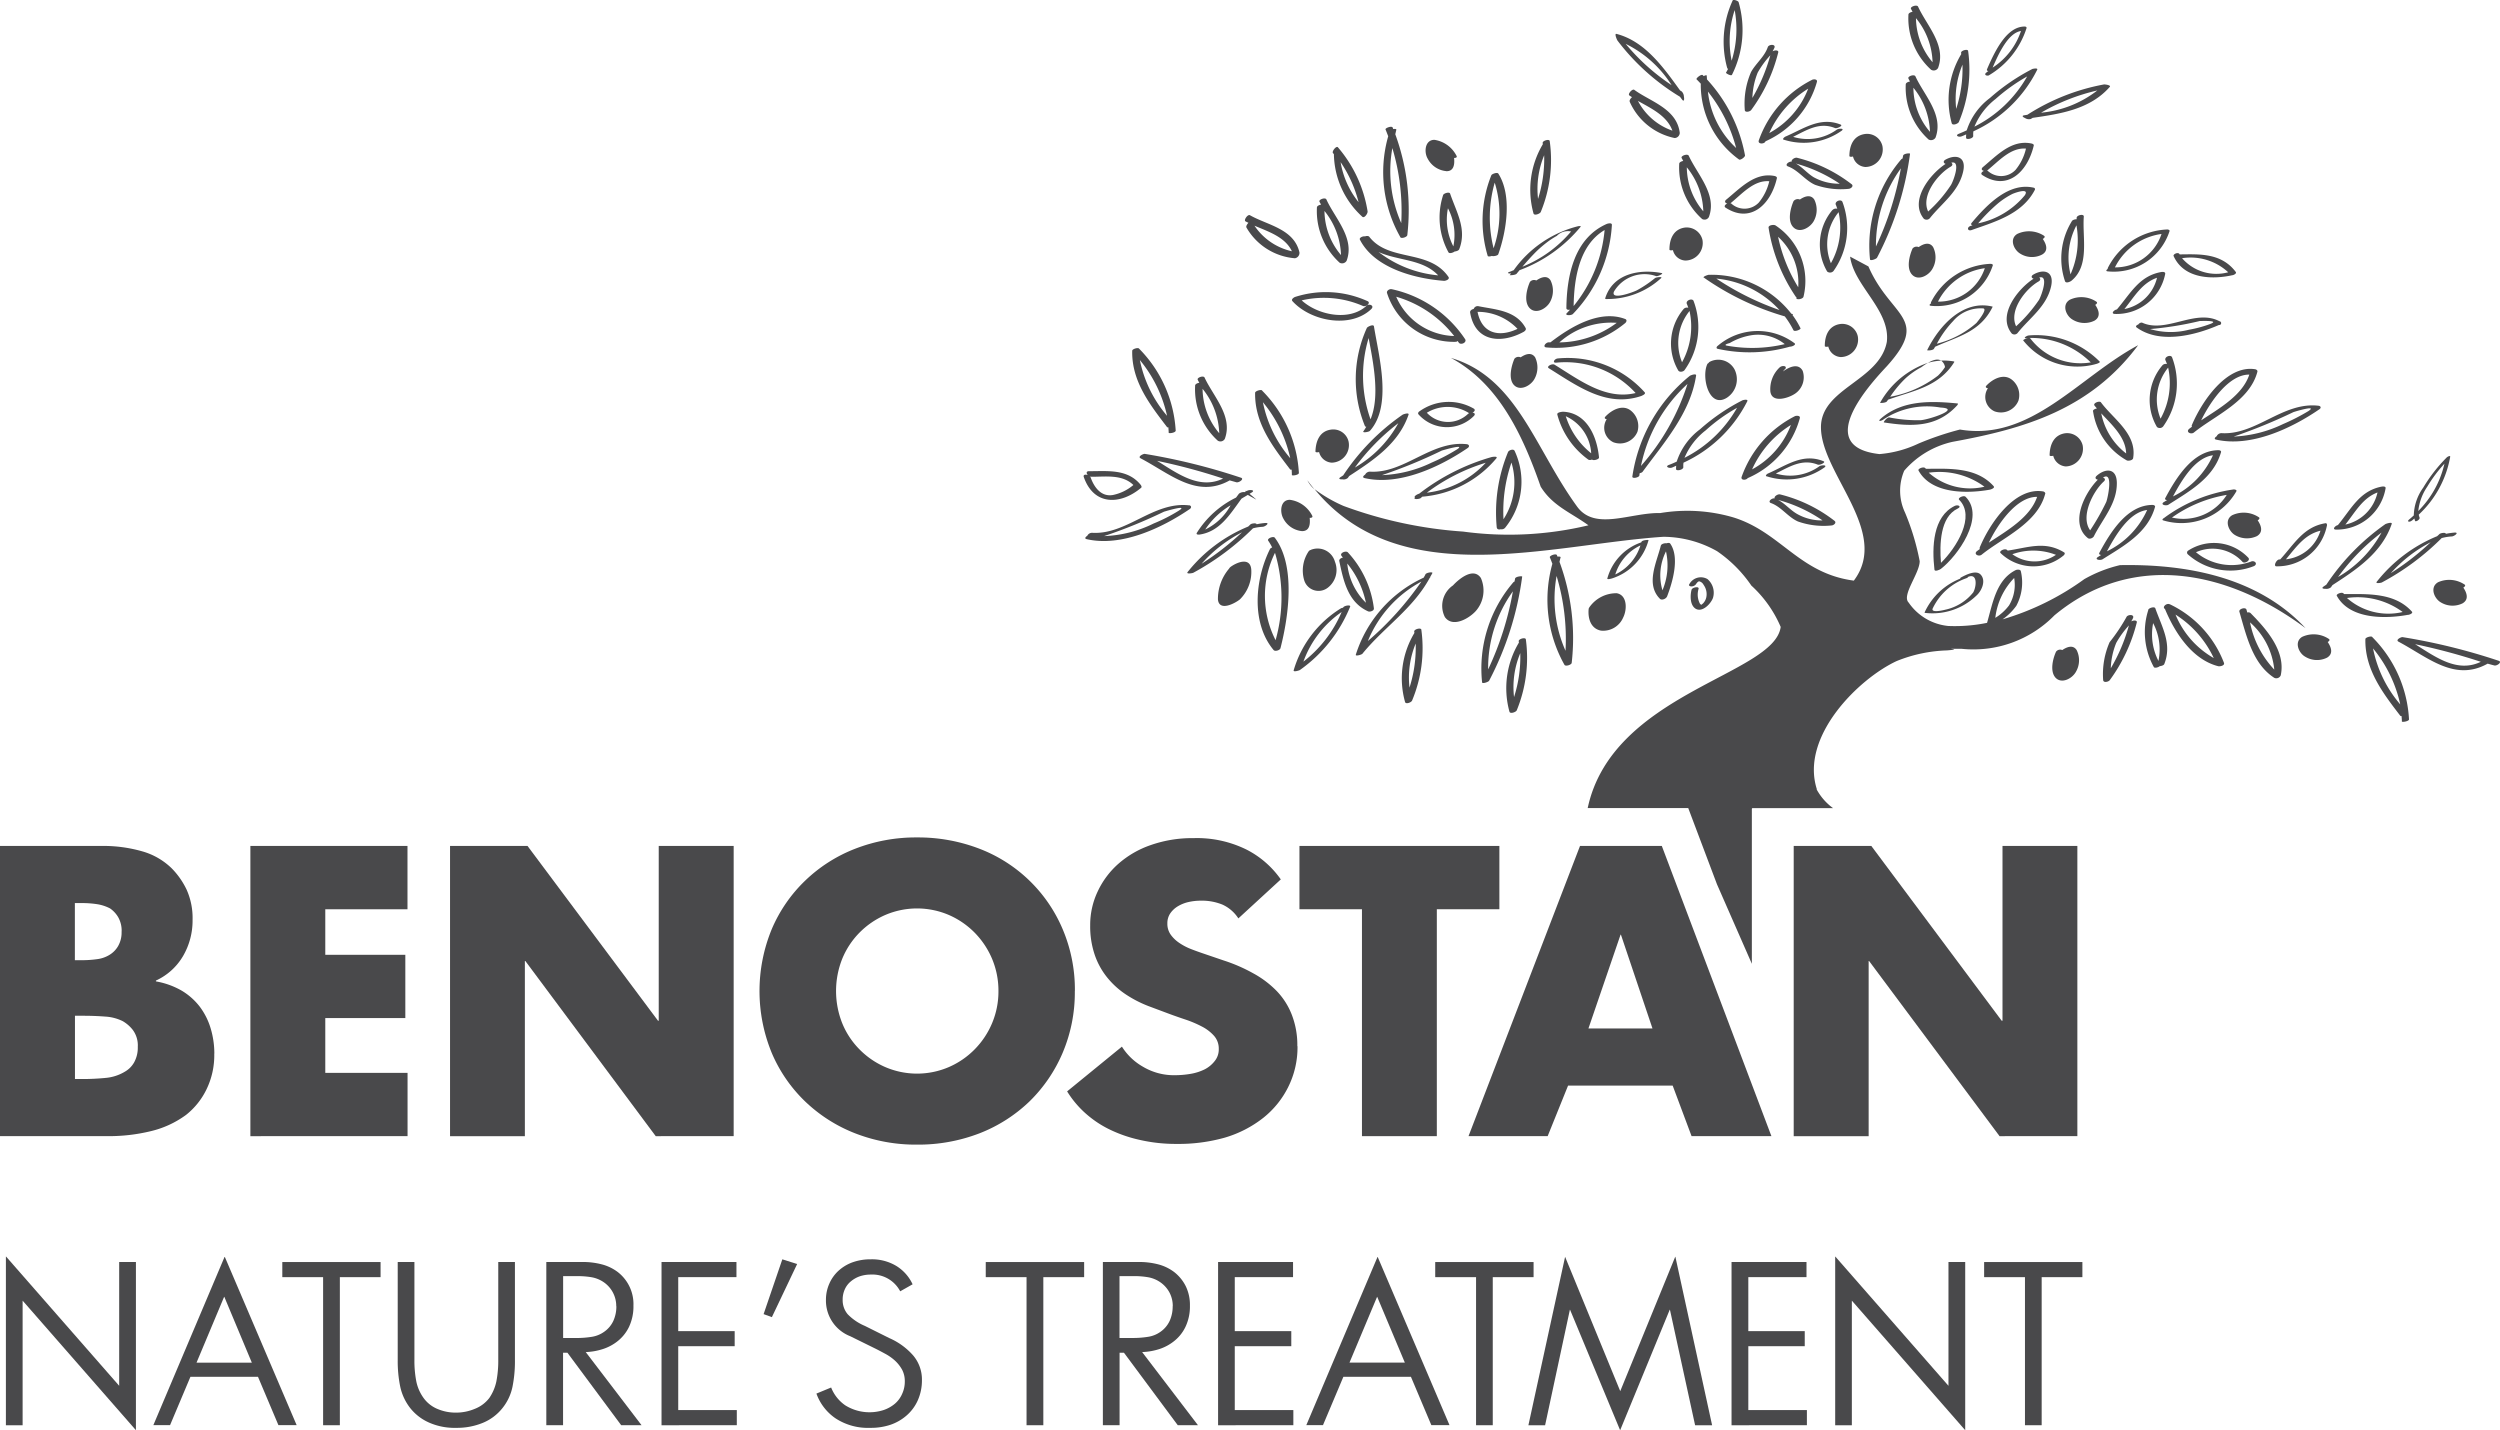 <?xml version="1.0"?>
<svg xmlns="http://www.w3.org/2000/svg" width="132.3" height="75.685" viewBox="0 0 132.3 75.685">
  <g id="Group_60156" data-name="Group 60156" transform="translate(-726 -430)">
    <path id="Path_33781" data-name="Path 33781" d="M245.207,90.415c-.127-.154-.251-.311-.371-.477a1.492,1.492,0,0,0,.371.477" transform="translate(550.349 365.476)" fill="#49494b"/>
    <path id="Path_33782" data-name="Path 33782" d="M290.519,103.989c.014-.046-.071-.056-.163-.044-.009-.023-.02-.053-.031-.08-.044-.105-.4.027-.376.116.053.111.09.227.136.34a7.042,7.042,0,0,0,.639,5.349c.06.1.366,0,.383-.1a11.666,11.666,0,0,0-.645-5.349c.018-.076.033-.154.056-.23m.262,4.935a6.778,6.778,0,0,1-.472-3.958,11.566,11.566,0,0,1,.472,3.958" transform="translate(518.067 355.513)" fill="#49494b"/>
    <path id="Path_33783" data-name="Path 33783" d="M319.957,18.5c.076.058.34-.135.32-.223a8.11,8.11,0,0,0-2.013-4.015c0-.061-.009-.131-.011-.192,0-.045-.078-.026-.16.019-.016-.016-.033-.034-.053-.052-.075-.07-.378.176-.325.223.076.073.147.153.222.229a4.882,4.882,0,0,0,2.021,4.01m-.149-.606a4.753,4.753,0,0,1-1.494-2.985,8.1,8.1,0,0,1,1.494,2.985" transform="translate(498.068 419.939)" fill="#49494b"/>
    <path id="Path_33784" data-name="Path 33784" d="M259.966,29.6c.047.094.356,0,.371-.109a11.7,11.7,0,0,0-.637-5.338c.021-.078.034-.157.056-.233.01-.047-.073-.058-.165-.042-.011-.027-.018-.053-.029-.079-.046-.107-.407.027-.378.1.049.118.095.24.142.361a6.96,6.96,0,0,0,.641,5.336m.049-.741a6.812,6.812,0,0,1-.47-3.969,11.608,11.608,0,0,1,.47,3.969" transform="translate(540.138 412.951)" fill="#49494b"/>
    <path id="Path_33785" data-name="Path 33785" d="M279.122,108.055c-.007.051-.022.1-.029.153a.155.155,0,0,0-.062.038,7,7,0,0,0-1.654,5.3c.018.089.345-.029.372-.091a16.539,16.539,0,0,0,1.749-5.507c.006-.045-.359-.009-.376.105m-.116.674a16.267,16.267,0,0,1-1.309,4.13,6.922,6.922,0,0,1,1.309-4.13" transform="translate(527.056 352.568)" fill="#49494b"/>
    <path id="Path_33786" data-name="Path 33786" d="M350.021,34.331c.02.1.342-.027.372-.089a16.442,16.442,0,0,0,1.747-5.5c.007-.047-.356-.014-.367.105-.007.049-.022.094-.027.145a.182.182,0,0,0-.072.044,7.037,7.037,0,0,0-1.652,5.3m.314-.688a6.958,6.958,0,0,1,1.32-4.136,16.546,16.546,0,0,1-1.32,4.136" transform="translate(474.939 409.396)" fill="#49494b"/>
    <path id="Path_33787" data-name="Path 33787" d="M235.424,73.092l0,0a.058.058,0,0,1-.012-.018c-.06-.062-.361.031-.367.122-.031,1.619.948,2.868,1.85,4.054.014.018.049.02.085.018,0,.094.013.187.009.279,0,.06.37.007.372-.105a6.706,6.706,0,0,0-1.934-4.346Zm1.48,3.569a6.491,6.491,0,0,1-1.447-2.963,7,7,0,0,1,1.447,2.963" transform="translate(557.376 377.587)" fill="#49494b"/>
    <path id="Path_33788" data-name="Path 33788" d="M443.342,119.238h0a.018.018,0,0,1-.007-.007c-.056-.065-.363.023-.363.113-.035,1.615.937,2.869,1.846,4.056a.1.1,0,0,0,.069.018c.006.1.018.189.015.283,0,.054.367,0,.379-.107a6.665,6.665,0,0,0-1.938-4.35Zm1.475,3.562a6.491,6.491,0,0,1-1.44-2.963,6.993,6.993,0,0,1,1.44,2.963" transform="translate(408.204 344.477)" fill="#49494b"/>
    <path id="Path_33789" data-name="Path 33789" d="M323.08,3.652c-.035.062-.066.127-.107.192-.02.036.271.194.316.116a5.308,5.308,0,0,0,.352-3.844c-.013-.067-.265-.158-.311-.1a5.218,5.218,0,0,0-.294,3.581c0,.016.023.033.044.051m.352-3.114a5.592,5.592,0,0,1-.16,2.678,5.205,5.205,0,0,1,.16-2.678" transform="translate(494.367 430)" fill="#49494b"/>
    <path id="Path_33790" data-name="Path 33790" d="M213.953,69.387c0,.091.015.185.013.28,0,.057.367.007.372-.109a6.721,6.721,0,0,0-1.945-4.346c-.054-.062-.356.025-.356.12-.036,1.612.94,2.854,1.843,4.038.009.014.038.018.073.018m-1.512-3.566a7.012,7.012,0,0,1,1.44,2.952,6.52,6.52,0,0,1-1.44-2.952" transform="translate(573.88 383.231)" fill="#49494b"/>
    <path id="Path_33791" data-name="Path 33791" d="M246.545,81.628a.736.736,0,0,0,.67.559.93.93,0,0,0,.892-1.111.83.83,0,0,0-.944-.636c-.572.084-.793.581-.81,1.158,0,.047.1.051.193.029" transform="translate(549.261 372.297)" fill="#49494b"/>
    <path id="Path_33792" data-name="Path 33792" d="M385.6,81.767a.845.845,0,0,0-.94-.641c-.572.093-.8.577-.81,1.162,0,.047.094.051.192.027a.74.74,0,0,0,.663.565.94.94,0,0,0,.895-1.113" transform="translate(450.615 371.804)" fill="#49494b"/>
    <path id="Path_33793" data-name="Path 33793" d="M346.545,26.268a.717.717,0,0,0,.657.556.928.928,0,0,0,.9-1.107.831.831,0,0,0-.941-.636c-.577.091-.8.574-.808,1.158,0,.049.1.057.189.029" transform="translate(477.516 412.013)" fill="#49494b"/>
    <path id="Path_33794" data-name="Path 33794" d="M341.913,61.857a.72.72,0,0,0,.658.556.927.927,0,0,0,.9-1.111.841.841,0,0,0-.944-.636c-.575.094-.8.579-.8,1.161,0,.045.093.052.191.03" transform="translate(480.841 386.483)" fill="#49494b"/>
    <path id="Path_33795" data-name="Path 33795" d="M312.818,43.791a.71.71,0,0,0,.657.554.926.926,0,0,0,.906-1.093.855.855,0,0,0-.947-.65c-.573.09-.8.584-.8,1.162,0,.044.093.051.189.028" transform="translate(501.713 399.443)" fill="#49494b"/>
    <path id="Path_33796" data-name="Path 33796" d="M251,80.921a.34.34,0,0,0,.289-.078,1.092,1.092,0,0,1,.071-.1c1.256-.821,2.607-1.7,3.135-3.237.058-.144-.3-.027-.328.005a11.852,11.852,0,0,0-3.128,3.2l-.133.087c-.156.1-.029.134.095.12m2.956-2.97a6.108,6.108,0,0,1-2.3,2.349,11.591,11.591,0,0,1,2.3-2.349" transform="translate(546.043 374.446)" fill="#49494b"/>
    <path id="Path_33797" data-name="Path 33797" d="M435.143,101.188c-.044.031-.089.06-.131.089-.151.1-.031.132.087.127a.375.375,0,0,0,.3-.087c.02-.04.047-.069.073-.109,1.253-.813,2.6-1.69,3.132-3.228.056-.14-.3-.019-.332,0a12.094,12.094,0,0,0-3.126,3.208m.622-.408a11.292,11.292,0,0,1,2.3-2.351,6.135,6.135,0,0,1-2.3,2.351" transform="translate(413.963 359.755)" fill="#49494b"/>
    <path id="Path_33798" data-name="Path 33798" d="M305.962,9.669c.033.046.066.091.1.135.116.16.134,0,.107-.133a.418.418,0,0,0-.113-.281c-.029-.018-.06-.04-.091-.058-.9-1.249-1.868-2.6-3.359-2.99-.136-.044.017.312.049.354a11.84,11.84,0,0,0,3.308,2.974m-.448-.619a11.193,11.193,0,0,1-2.429-2.184,6.017,6.017,0,0,1,2.429,2.184" transform="translate(508.944 425.453)" fill="#49494b"/>
    <path id="Path_33799" data-name="Path 33799" d="M378.893,17.444c-.17.024-.083.1.029.147a.367.367,0,0,0,.309.049c.033-.022.066-.036.094-.058,1.456-.211,3.029-.443,4.078-1.634.1-.1-.265-.14-.3-.135a11.3,11.3,0,0,0-4.056,1.605c-.051.011-.1.018-.153.025m3.855-1.311a5.709,5.709,0,0,1-2.979,1.177,10.663,10.663,0,0,1,2.979-1.177" transform="translate(454.242 418.655)" fill="#49494b"/>
    <path id="Path_33800" data-name="Path 33800" d="M254.655,66.511c1.193-1.338.467-3.945.211-5.529-.024-.129-.336.016-.374.084a6.558,6.558,0,0,0-.1,5.2.074.074,0,0,0,.07.029,2.653,2.653,0,0,1-.149.236c-.091.1.272.053.343-.02m-.071-4.908c.249,1.318.608,3.083.1,4.3a6.882,6.882,0,0,1-.1-4.3" transform="translate(543.843 386.287)" fill="#49494b"/>
    <path id="Path_33801" data-name="Path 33801" d="M255.369,84.94c1.814.418,3.956-.57,5.459-1.594.113-.083.069-.181-.047-.2-1.9-.209-3.308,1.565-5.131,1.452a.287.287,0,0,0-.254.16c-.1.061-.16.151-.027.181m4.869-1.505a10.332,10.332,0,0,1-1.325.688,6.614,6.614,0,0,1-2.624.661,26.634,26.634,0,0,0,3.167-1.3c.1-.029,1.326-.392.783-.049" transform="translate(542.846 370.361)" fill="#49494b"/>
    <path id="Path_33802" data-name="Path 33802" d="M415.126,77.387a.282.282,0,0,0-.249.165c-.094.062-.156.149-.025.178,1.82.414,3.956-.574,5.459-1.605.113-.076.077-.176-.051-.189-1.887-.214-3.3,1.567-5.134,1.451m4.6-1.164a10.766,10.766,0,0,1-1.335.683,6.653,6.653,0,0,1-2.612.662,28.459,28.459,0,0,0,3.161-1.294c.1-.036,1.32-.4.786-.051" transform="translate(428.429 375.535)" fill="#49494b"/>
    <path id="Path_33803" data-name="Path 33803" d="M404.425,59.872a.1.1,0,0,0,.02-.2c-1.276-.675-2.809.654-4.08.08-.065-.032-.178.029-.212.091-.094.033-.171.1-.084.163,1.179.853,2.983.461,4.356-.138m-1.022-.207c.082,0,1.063-.044.577.147a6.252,6.252,0,0,1-1.144.312,3.874,3.874,0,0,1-2.062-.034,17.581,17.581,0,0,0,2.629-.425" transform="translate(439.008 387.328)" fill="#49494b"/>
    <path id="Path_33804" data-name="Path 33804" d="M208.742,94.594c-1.888-.214-3.3,1.569-5.135,1.452a.281.281,0,0,0-.249.16c-.1.062-.16.151-.029.178,1.819.418,3.954-.572,5.461-1.6.1-.078.069-.182-.049-.194m-.541.285a8.6,8.6,0,0,1-1.325.677,6.426,6.426,0,0,1-2.629.67,26.718,26.718,0,0,0,3.17-1.291c.107-.033,1.331-.4.784-.056" transform="translate(580.181 362.149)" fill="#49494b"/>
    <path id="Path_33805" data-name="Path 33805" d="M254.924,44.214c-.125-.02-.316.076-.272.169.779,1.534,2.952,2.068,4.448,2.184.083.008.33-.078.24-.209-1.023-1.484-3.147-.779-4.189-2.122-.042-.054-.142-.051-.227-.022m.715.824c1.02.472,2.339.367,3.157,1.239a6.071,6.071,0,0,1-3.157-1.239" transform="translate(543.312 398.295)" fill="#49494b"/>
    <path id="Path_33806" data-name="Path 33806" d="M213.48,85.238c1.567.821,2.97,2.144,4.711,1.166.116.033.235.066.353.1.143.034.452-.191.227-.247A32.746,32.746,0,0,0,213.691,85c-.082,0-.391.149-.211.236m.868.133a31.411,31.411,0,0,1,3.494.939c-1.249.6-2.4-.261-3.494-.939" transform="translate(572.884 369.018)" fill="#49494b"/>
    <path id="Path_33807" data-name="Path 33807" d="M454.341,120.564a32.213,32.213,0,0,0-5.087-1.251c-.076,0-.382.145-.205.243,1.564.832,2.974,2.139,4.717,1.162.116.033.232.066.35.095.147.04.445-.192.225-.248m-4.416-.877a32.664,32.664,0,0,1,3.48.933c-1.249.6-2.391-.251-3.48-.933" transform="translate(403.881 344.402)" fill="#49494b"/>
    <path id="Path_33808" data-name="Path 33808" d="M226.34,91.968c-.053.064-.1.136-.158.209a5.078,5.078,0,0,0-2.072,1.863c-.058.1.08.1.138.094,1.071-.156,1.612-1.066,2.223-1.9.11-.069.223-.131.334-.2.156.086.312.173.452.253-.1-.1-.234-.205-.36-.311.04-.021.075-.047.116-.069.22-.138-.125-.16-.236-.093-.013.007-.022.016-.035.024a.442.442,0,0,0-.036-.029l-.036.073a.022.022,0,0,1-.011.005.448.448,0,0,0-.32.08m-1.787,1.9a4.17,4.17,0,0,1,1.344-1.283,3.009,3.009,0,0,1-1.344,1.283" transform="translate(565.228 364.156)" fill="#49494b"/>
    <path id="Path_33809" data-name="Path 33809" d="M226.337,98.133c.122,0,.4-.211.149-.2a3.274,3.274,0,0,0-.476.069c0-.08-.265-.051-.327.009-.038.038-.078.074-.116.111a7.941,7.941,0,0,0-3.2,2.4c-.114.135.254.066.289.049a13.738,13.738,0,0,0,3.163-2.355,2.427,2.427,0,0,1,.523-.08m-3.241,1.954a7.332,7.332,0,0,1,2.137-1.663,14.245,14.245,0,0,1-2.137,1.663" transform="translate(566.488 359.743)" fill="#49494b"/>
    <path id="Path_33810" data-name="Path 33810" d="M445.357,102.366a13.348,13.348,0,0,0,3.148-2.339,2.722,2.722,0,0,1,.541-.087c.12-.006.4-.211.151-.205a4.3,4.3,0,0,0-.474.067c.013-.083-.266-.051-.338.014a1.661,1.661,0,0,1-.123.113,7.884,7.884,0,0,0-3.185,2.4c-.118.135.247.066.28.04m2.567-2.122a13.772,13.772,0,0,1-2.11,1.636,7.391,7.391,0,0,1,2.11-1.636" transform="translate(406.708 358.448)" fill="#49494b"/>
    <path id="Path_33811" data-name="Path 33811" d="M236.084,100.772a2.779,2.779,0,0,1,.211.361.223.223,0,0,0-.112.076c-.8,1.605-1.013,3.918.189,5.353.08.091.335.011.363-.1.432-1.685.814-4.37-.3-5.844-.071-.1-.428.038-.35.156m.391,5.266a5.149,5.149,0,0,1-.031-4.624,8.311,8.311,0,0,1,.031,4.624" transform="translate(557.028 357.839)" fill="#49494b"/>
    <path id="Path_33812" data-name="Path 33812" d="M244.413,102.806a.211.211,0,0,0-.1.06,1.819,1.819,0,0,0-.247,1.536.794.794,0,0,0,1.253.4,1.181,1.181,0,0,0,.376-1.373.952.952,0,0,0-1.255-.637c-.011,0-.014.013-.025.016" transform="translate(550.95 356.298)" fill="#49494b"/>
    <path id="Path_33813" data-name="Path 33813" d="M228.733,105.474a.2.2,0,0,0-.06.073,2.473,2.473,0,0,0-.592,1.628c.058.664.906.211,1.164,0a2.042,2.042,0,0,0,.6-1.578c-.053-.693-.8-.369-1.117-.122" transform="translate(562.372 354.543)" fill="#49494b"/>
    <path id="Path_33814" data-name="Path 33814" d="M272.087,107.639c-.389-.59-1.153.038-1.478.391a1.311,1.311,0,0,0-.428,1.674c.414.584,1.289.074,1.646-.331a1.645,1.645,0,0,0,.26-1.734" transform="translate(532.282 352.951)" fill="#49494b"/>
    <path id="Path_33815" data-name="Path 33815" d="M297.541,111.807a.189.189,0,0,0-.033.062l-.006.007c-.056.525.109,1.064.65,1.169a1.151,1.151,0,0,0,1.173-.69c.216-.426.223-1.19-.34-1.289a1.736,1.736,0,0,0-1.445.741" transform="translate(512.572 350.328)" fill="#49494b"/>
    <path id="Path_33816" data-name="Path 33816" d="M282.728,119.694c0,.024.005.044.009.065a4.685,4.685,0,0,0-.5,3.664c.047.124.349.013.385-.08a7.313,7.313,0,0,0,.48-3.758c-.027-.123-.4-.018-.376.109m-.248,2.949a4.643,4.643,0,0,1,.33-2.324,6.952,6.952,0,0,1-.33,2.324" transform="translate(523.645 344.246)" fill="#49494b"/>
    <path id="Path_33817" data-name="Path 33817" d="M249.655,27.9a4.569,4.569,0,0,0,1.514,3.323c.111.077.292-.2.268-.3a6.853,6.853,0,0,0-1.573-3.388c-.087-.087-.339.232-.254.316.017.018.031.036.044.047m.356.427a6.677,6.677,0,0,1,.951,2.119,4.582,4.582,0,0,1-.951-2.119" transform="translate(546.935 410.256)" fill="#49494b"/>
    <path id="Path_33818" data-name="Path 33818" d="M365.073,13.239c.049.123.343.01.374-.087a7.179,7.179,0,0,0,.487-3.755c-.025-.12-.4-.014-.37.109a.348.348,0,0,0,.006.062,4.7,4.7,0,0,0-.5,3.672m.565-3.112a6.891,6.891,0,0,1-.332,2.339,4.735,4.735,0,0,1,.332-2.339" transform="translate(464.219 423.296)" fill="#49494b"/>
    <path id="Path_33819" data-name="Path 33819" d="M286.732,30.1c.044.123.343.011.383-.087a7.21,7.21,0,0,0,.472-3.755c-.023-.122-.392-.016-.372.109.005.018.005.042.009.062a4.7,4.7,0,0,0-.492,3.671m.563-3.087a7.056,7.056,0,0,1-.325,2.31,4.66,4.66,0,0,1,.325-2.31" transform="translate(520.423 411.203)" fill="#49494b"/>
    <path id="Path_33820" data-name="Path 33820" d="M263.157,117.886c.005.022.005.047.011.067a4.651,4.651,0,0,0-.494,3.659c.042.131.338.016.372-.084a7.178,7.178,0,0,0,.487-3.751c-.025-.12-.4-.018-.376.109m-.249,2.96a4.719,4.719,0,0,1,.327-2.332,6.989,6.989,0,0,1-.327,2.332" transform="translate(537.683 345.542)" fill="#49494b"/>
    <path id="Path_33821" data-name="Path 33821" d="M257.6,107.312c-.028.06-.06.111-.093.169a6.71,6.71,0,0,0-3.59,4.074c-.034.1.311.005.351-.051a.077.077,0,0,0,.016-.018h0l.007-.01c1.137-1.387,2.666-2.364,3.539-3.987.027-.015.033-.033.024-.044.036-.071.08-.133.114-.207s-.321-.033-.372.074m-3.041,3.522a6.243,6.243,0,0,1,2.831-3.145,16.333,16.333,0,0,1-2.831,3.145" transform="translate(543.833 353.089)" fill="#49494b"/>
    <path id="Path_33822" data-name="Path 33822" d="M252.65,106.331a5.312,5.312,0,0,0-1.373-2.972c-.1-.123-.46.027-.343.176.023.032.047.062.074.094-.107.018-.21.087-.191.185.224,1.084.474,2.189,1.529,2.661.091.036.307-.027.3-.145m-1.408-2.389a4.879,4.879,0,0,1,.988,2.077,3.351,3.351,0,0,1-.988-2.077" transform="translate(546.059 355.88)" fill="#49494b"/>
    <path id="Path_33823" data-name="Path 33823" d="M244.873,113.506s0,0,0,.007a.257.257,0,0,0-.117.033,5.754,5.754,0,0,0-2.494,3.272c-.038.116.294.014.332-.014a7.584,7.584,0,0,0,2.66-3.361c.019-.1-.341-.045-.378.064m-2.1,2.856a5.425,5.425,0,0,1,2.024-2.627,6.565,6.565,0,0,1-2.024,2.627" transform="translate(552.2 348.651)" fill="#49494b"/>
    <path id="Path_33824" data-name="Path 33824" d="M268.982,85.549a11.337,11.337,0,0,0-3.838,1.941c-.111.024-.3.155-.218.187-.131.136.227.105.309.04.025-.027.051-.047.076-.071a5.711,5.711,0,0,0,3.92-2.028c.1-.131-.215-.076-.249-.069m-3.428,1.885a10.106,10.106,0,0,1,3.116-1.583,5.035,5.035,0,0,1-3.116,1.583" transform="translate(535.956 368.638)" fill="#49494b"/>
    <path id="Path_33825" data-name="Path 33825" d="M246.151,55.572c.195-.181-.1-.314-.245-.181-.881.834-2.56.514-3.432-.283a5.19,5.19,0,0,1,3.252.3c.162.056.443-.185.216-.267a5.322,5.322,0,0,0-3.826-.212c-.055.025-.218.123-.129.222.968,1.064,3.063,1.463,4.163.423" transform="translate(552.411 390.788)" fill="#49494b"/>
    <path id="Path_33826" data-name="Path 33826" d="M259.986,54.15c-.091-.025-.283.069-.243.205a3.711,3.711,0,0,0,3.655,2.58.237.237,0,0,0,.084-.044.6.6,0,0,0,.056.083c.1.156.446,0,.338-.178a6.255,6.255,0,0,0-3.889-2.647m.241.4a6.007,6.007,0,0,1,3.068,2.079,3.446,3.446,0,0,1-3.068-2.079" transform="translate(539.659 391.154)" fill="#49494b"/>
    <path id="Path_33827" data-name="Path 33827" d="M278.174,36.785c.066.031.312-.007.338-.094.434-1.228.737-3.112,0-4.263-.056-.084-.336.014-.369.087a6.48,6.48,0,0,0-.194,4.263c.007.047.12.042.221.007m.152-3.878a5.53,5.53,0,0,1-.06,3.471,6.673,6.673,0,0,1,.06-3.471" transform="translate(526.779 406.759)" fill="#49494b"/>
    <path id="Path_33828" data-name="Path 33828" d="M282.574,44.849c-.02.031-.047.058-.072.09-.013.011.3.011.372-.08.047-.062.1-.12.147-.18a7.616,7.616,0,0,0,3.235-2.3c.042-.053-.131-.029-.131-.029a5.969,5.969,0,0,0-3.413,2.33c-.066.023-.127.056-.192.076-.21.074-.074.107.054.093m1.355-1.18a6.958,6.958,0,0,1,.53-.454,4.275,4.275,0,0,1,.536-.352.817.817,0,0,1,.755-.234,6.569,6.569,0,0,1-2.577,1.867c.242-.285.492-.565.756-.826" transform="translate(523.392 399.62)" fill="#49494b"/>
    <path id="Path_33829" data-name="Path 33829" d="M319.063,51.6a14.483,14.483,0,0,0,4.28,2.05,4.581,4.581,0,0,1,.456.728c.047.109.407-.032.376-.1a4.468,4.468,0,0,0-.425-.7c.024-.025.033-.043,0-.054a.377.377,0,0,1-.062-.017,5.357,5.357,0,0,0-4.376-2.057c-.029,0-.341.1-.251.156m4,1.707a14.682,14.682,0,0,1-3.341-1.663,5.181,5.181,0,0,1,3.341,1.663" transform="translate(497.108 393.093)" fill="#49494b"/>
    <path id="Path_33830" data-name="Path 33830" d="M280.2,88.348c.016.091.116.109.209.08a.237.237,0,0,0,.231-.08,3.857,3.857,0,0,0,.5-4.067c-.062-.125-.311-.036-.35.069a8.379,8.379,0,0,0-.594,4m.777-3.449a3.6,3.6,0,0,1-.421,3,7.935,7.935,0,0,1,.421-3" transform="translate(525.013 369.578)" fill="#49494b"/>
    <path id="Path_33831" data-name="Path 33831" d="M268.53,75.609a2.65,2.65,0,0,0-2.881.14c-.047.02-.1.109-.054.156a2.011,2.011,0,0,0,2.943.08c.084-.105.014-.156-.084-.167.1-.049.169-.138.076-.209m-2.493.216a2.119,2.119,0,0,1,2.206,0c.01.011.023.011.036.016l-.052.034a1.528,1.528,0,0,1-2.19-.054" transform="translate(535.469 376.019)" fill="#49494b"/>
    <path id="Path_33832" data-name="Path 33832" d="M293.529,46.4c-.056.055-.107.12-.163.171-.156.152.214.145.307.062a7.393,7.393,0,0,0,2.068-4.714c.009-.13-.189-.083-.26-.062-1.7.741-2.128,2.666-2.148,4.459,0,.087.1.105.2.083m1.823-4.214a7.423,7.423,0,0,1-1.639,4.022c.022-1.514.321-3.245,1.639-4.022" transform="translate(515.56 399.988)" fill="#49494b"/>
    <path id="Path_33833" data-name="Path 33833" d="M287.088,53.209a1.239,1.239,0,0,0,.022-1.145c-.18-.276-.49-.169-.751.011a.28.28,0,0,0-.338.078c-.165.368-.332,1.04-.019,1.378.331.356.893.037,1.086-.322" transform="translate(520.942 392.769)" fill="#49494b"/>
    <path id="Path_33834" data-name="Path 33834" d="M283.444,66.475a.274.274,0,0,0-.332.08c-.161.378-.33,1.05-.025,1.383.331.352.9.033,1.09-.323a1.247,1.247,0,0,0,.033-1.14c-.194-.283-.5-.179-.765,0" transform="translate(523.029 382.435)" fill="#49494b"/>
    <path id="Path_33835" data-name="Path 33835" d="M384.868,121.294a.272.272,0,0,0-.33.087c-.167.365-.336,1.035-.025,1.376.329.35.9.033,1.085-.327a1.206,1.206,0,0,0,.031-1.136c-.187-.287-.5-.178-.761,0" transform="translate(450.267 343.108)" fill="#49494b"/>
    <path id="Path_33836" data-name="Path 33836" d="M358,45.83a.276.276,0,0,0-.329.076c-.167.377-.338,1.049-.022,1.383.331.35.894.032,1.082-.324a1.209,1.209,0,0,0,.029-1.138c-.187-.283-.5-.183-.761,0" transform="translate(469.54 397.248)" fill="#49494b"/>
    <path id="Path_33837" data-name="Path 33837" d="M336.465,38.065a1.225,1.225,0,0,0,.027-1.14c-.189-.28-.5-.178-.761,0a.288.288,0,0,0-.334.083c-.16.367-.338,1.046-.018,1.378.331.35.893.031,1.086-.321" transform="translate(485.519 403.634)" fill="#49494b"/>
    <path id="Path_33838" data-name="Path 33838" d="M293.524,59.575c.069-.067.1-.176-.02-.214-1.338-.5-2.865.407-3.94,1.238-.024,0-.049,0-.074,0-.173-.013-.381.261-.129.272a5.761,5.761,0,0,0,4.163-1.295m-.457-.007a5.187,5.187,0,0,1-3.034,1.035,4.09,4.09,0,0,1,3.034-1.035" transform="translate(518.489 387.516)" fill="#49494b"/>
    <path id="Path_33839" data-name="Path 33839" d="M300.935,78.193a1,1,0,0,0,1.264-.563,1.05,1.05,0,0,0-.358-1.122c-.436-.338-1-.033-1.333.316-.083.087-.025.133.064.142a.848.848,0,0,0,.363,1.228" transform="translate(510.456 375.216)" fill="#49494b"/>
    <path id="Path_33840" data-name="Path 33840" d="M372.3,72.4a1,1,0,0,0,1.26-.566,1.036,1.036,0,0,0-.354-1.116c-.437-.336-1-.036-1.331.309-.087.089-.023.136.071.149A.833.833,0,0,0,372.3,72.4" transform="translate(459.255 379.37)" fill="#49494b"/>
    <path id="Path_33841" data-name="Path 33841" d="M294.869,68.976c.04-.014.234-.1.154-.183a5.468,5.468,0,0,0-4.6-1.79c-.185.022-.316.256-.056.221a5.028,5.028,0,0,1,4.178,1.609c-1.594.385-2.972-.69-4.292-1.5-.114-.076-.457.093-.3.189,1.547.966,3.078,2.1,4.919,1.458" transform="translate(518.012 381.966)" fill="#49494b"/>
    <path id="Path_33842" data-name="Path 33842" d="M291.633,77.241a4.3,4.3,0,0,0,1.658,2.408.251.251,0,0,0,.187-.016c.028.078.38.006.365-.111-.111-1.167-.682-2.367-1.9-2.416-.055,0-.329.031-.305.136m1.792,2.063a4.074,4.074,0,0,1-1.345-1.961,2.3,2.3,0,0,1,1.345,1.961" transform="translate(516.776 374.683)" fill="#49494b"/>
    <path id="Path_33843" data-name="Path 33843" d="M300.683,52.324a4.208,4.208,0,0,0,2.874-1.087c.158-.116-.222-.074-.3-.022a6.205,6.205,0,0,1-.957.645c-.173.093-1.413.554-1.216.068a1.878,1.878,0,0,1,2.231-.817c.093.022.409-.138.3-.159-1.133-.224-2.578,0-2.994,1.328-.018.036.033.047.06.047" transform="translate(510.328 393.501)" fill="#49494b"/>
    <path id="Path_33844" data-name="Path 33844" d="M323.043,34.553c1.307.853,2.388-.149,2.712-1.55.024-.076-.064-.113-.114-.125-1.04-.212-1.8.623-2.558,1.244-.127.1-.056.189.049.212-.111.049-.194.151-.089.22m2.311-1.4a2.772,2.772,0,0,1-.552,1.126,1.042,1.042,0,0,1-1.463.051.213.213,0,0,0-.044-.015c.009-.007.022-.011.033-.018.6-.49,1.216-1.213,2.026-1.144" transform="translate(494.276 406.437)" fill="#49494b"/>
    <path id="Path_33845" data-name="Path 33845" d="M371.111,28.449c1.307.86,2.386-.142,2.722-1.554.023-.073-.071-.105-.123-.116-1.046-.216-1.809.617-2.558,1.242-.129.105-.056.189.045.209-.112.049-.193.147-.086.22m2.311-1.4a2.724,2.724,0,0,1-.552,1.127,1.05,1.05,0,0,1-1.465.055.107.107,0,0,0-.047-.02.1.1,0,0,0,.034-.02c.6-.489,1.222-1.207,2.03-1.142" transform="translate(459.792 410.814)" fill="#49494b"/>
    <path id="Path_33846" data-name="Path 33846" d="M205.976,89.112c.067-.047.009-.131-.022-.171-.7-.857-1.779-.708-2.727-.715-.165,0-.142.12-.064.207-.122-.044-.258-.029-.212.105.541,1.542,1.962,1.463,3.025.574m-2.714-.615a.179.179,0,0,0,.06.024c.755.007,1.654-.147,2.253.437a2.447,2.447,0,0,1-1.082.528c-.606.109-.986-.38-1.182-.933-.009-.024-.031-.033-.049-.056" transform="translate(580.404 366.709)" fill="#49494b"/>
    <path id="Path_33847" data-name="Path 33847" d="M306.068,75.454a1.171,1.171,0,0,1,.02-.123.238.238,0,0,0,.147-.064c1.122-1.53,2.538-3.114,2.836-5.1.015-.127-.288-.017-.334.018a8.431,8.431,0,0,0-3.041,5.331c-.01.129.358.047.372-.058m2.547-4.846a12,12,0,0,1-2.462,4.339,8.076,8.076,0,0,1,2.462-4.339" transform="translate(506.687 379.706)" fill="#49494b"/>
    <path id="Path_33848" data-name="Path 33848" d="M313.077,78.426a1.131,1.131,0,0,1,.009-.236,7.106,7.106,0,0,0,3.377-3.253c.053-.127-.224-.064-.258-.047a10.592,10.592,0,0,0-2.242,1.531,3.5,3.5,0,0,0-1.237,1.714c-.136.06-.265.12-.4.169-.243.087-.014.2.147.147.076-.027.15-.067.227-.1a1.224,1.224,0,0,0-.008.182c.014.12.392.034.383-.105m1.187-1.95a9.033,9.033,0,0,1,1.657-1.191,6.64,6.64,0,0,1-2.781,2.647,3.6,3.6,0,0,1,1.124-1.456" transform="translate(502.005 376.295)" fill="#49494b"/>
    <path id="Path_33849" data-name="Path 33849" d="M451.187,88.831c.047-.038.092-.08.14-.12a.64.64,0,0,0,.034.125c.029.083.272-.073.24-.169a.626.626,0,0,1-.044-.16,5.47,5.47,0,0,0,1.663-3.057c.016-.1-.167.011-.18.029a8.243,8.243,0,0,0-1.246,1.6,2.612,2.612,0,0,0-.5,1.471c-.08.073-.16.146-.242.212-.154.129.027.156.129.067m.822-1.794a7.433,7.433,0,0,1,.913-1.224,5.168,5.168,0,0,1-1.385,2.505,2.816,2.816,0,0,1,.472-1.282" transform="translate(402.444 368.726)" fill="#49494b"/>
    <path id="Path_33850" data-name="Path 33850" d="M366.616,16.286c-.243.091-.021.207.14.138.082-.029.158-.068.238-.1a1.255,1.255,0,0,0-.007.184c.011.118.388.036.378-.107a1.31,1.31,0,0,1,.008-.24,7.025,7.025,0,0,0,3.377-3.257c.056-.113-.222-.053-.252-.044a10.861,10.861,0,0,0-2.248,1.537,3.46,3.46,0,0,0-1.229,1.712c-.135.062-.267.12-.4.174m1.928-1.834a9.711,9.711,0,0,1,1.67-1.194,6.626,6.626,0,0,1-2.79,2.658,3.572,3.572,0,0,1,1.12-1.464" transform="translate(463.058 420.789)" fill="#49494b"/>
    <path id="Path_33851" data-name="Path 33851" d="M325.354,62.8c.138,0,.336-.107.255-.176a3.251,3.251,0,0,0-4.064.125c-.073.049-.109.148,0,.167a7.773,7.773,0,0,0,3.809-.116m-3.186-.19a3.352,3.352,0,0,1,1.138-.414,2.257,2.257,0,0,1,1.778.469,7.473,7.473,0,0,1-3.09.076c-.092-.029-.04-.076.174-.131" transform="translate(495.365 385.546)" fill="#49494b"/>
    <path id="Path_33852" data-name="Path 33852" d="M331.577,42.155c-.087-.06-.4-.018-.367.127a8.948,8.948,0,0,0,1.446,3.656c.007,0,.023,0,.031.011a.062.062,0,0,0-.007.029c-.034.139.335.083.376-.047a3.525,3.525,0,0,0-1.478-3.776m1.2,3.27a8.422,8.422,0,0,1-1.066-2.669,3.287,3.287,0,0,1,1.066,2.669" transform="translate(488.384 399.776)" fill="#49494b"/>
    <path id="Path_33853" data-name="Path 33853" d="M332.782,70.044a1.048,1.048,0,0,0,.456-1.237c-.226-.432-.715-.211-1.045.029a.918.918,0,0,1,.114-.131.081.081,0,0,0-.038-.149.289.289,0,0,0-.264.078,1.577,1.577,0,0,0-.479,1.258c.076.636.94.352,1.256.151" transform="translate(488.161 380.822)" fill="#49494b"/>
    <path id="Path_33854" data-name="Path 33854" d="M319.57,67.512c-.025.015-.027.033-.042.047s-.046.027-.057.047c-.334.687.084,2.4,1.04,1.783a1.167,1.167,0,0,0,.392-1.5.977.977,0,0,0-1.334-.381" transform="translate(496.885 381.653)" fill="#49494b"/>
    <path id="Path_33855" data-name="Path 33855" d="M303.2,101.133c0-.022-.361-.011-.383.107l0,.009a2.8,2.8,0,0,0-1.8,1.91c-.027.08.225.007.247,0a2.918,2.918,0,0,0,1.934-2.026m-.429.279a2.542,2.542,0,0,1-1.331,1.537,2.518,2.518,0,0,1,1.331-1.537" transform="translate(510.043 357.451)" fill="#49494b"/>
    <path id="Path_33856" data-name="Path 33856" d="M310.28,104.527c.289-.752.686-2.07.176-2.807-.034-.054-.118-.047-.2-.022-.1-.016-.271.032-.3.12-.225.9-.817,2.041-.051,2.814.091.1.316.011.37-.105m-.047-2.4a3.38,3.38,0,0,1-.187,2.059,2.813,2.813,0,0,1,.187-2.059" transform="translate(503.936 357.053)" fill="#49494b"/>
    <path id="Path_33857" data-name="Path 33857" d="M316.443,108.743c-.08.312-.08.812.215.995.35.214.8-.25.918-.566a.95.95,0,0,0-.288-1,.693.693,0,0,0-.963.272c-.058.069.046.113.095.113a.3.3,0,0,0,.249-.105c.046-.068.114-.167.189-.16a.352.352,0,0,1,.224.185.838.838,0,0,1,.14.671.674.674,0,0,1-.16.3c-.025.023-.059.051-.082.069s-.014.014-.022.014a.183.183,0,0,1-.082-.08,1.047,1.047,0,0,1-.06-.765c.038-.147-.342-.08-.372.053" transform="translate(499.073 352.474)" fill="#49494b"/>
    <path id="Path_33858" data-name="Path 33858" d="M326.481,81.169A4.852,4.852,0,0,0,329.23,78c.034-.151-.2-.138-.269-.1a5.75,5.75,0,0,0-2.809,3.2c-.073.2.242.2.329.062m2.275-2.8a4.463,4.463,0,0,1-2.053,2.35,5.329,5.329,0,0,1,2.053-2.35" transform="translate(492.018 374.128)" fill="#49494b"/>
    <path id="Path_33859" data-name="Path 33859" d="M333.475,86.182c.107.042.45-.123.3-.18-1.089-.443-1.948.213-2.927.645-.069.024-.2.145-.052.162a3.453,3.453,0,0,0,3.039-.485c.162-.145-.216-.118-.292-.045a2.641,2.641,0,0,1-2.291.374c.715-.356,1.395-.8,2.22-.47" transform="translate(488.725 368.406)" fill="#49494b"/>
    <path id="Path_33860" data-name="Path 33860" d="M331.478,93.036c.546.2.886.73,1.418.971a4.05,4.05,0,0,0,1.783.212c.1,0,.287-.134.16-.243a7.746,7.746,0,0,0-2.882-1.4c-.124-.031-.341.118-.285.21-.152-.029-.4.178-.194.251m2.727.915a2.64,2.64,0,0,1-1.371-.354c-.359-.213-.624-.543-.986-.732A7.745,7.745,0,0,1,334.2,93.95" transform="translate(488.246 363.588)" fill="#49494b"/>
    <path id="Path_33861" data-name="Path 33861" d="M329.719,18.139h0a4.885,4.885,0,0,0,2.721-3.152c.027-.149-.2-.14-.269-.094a5.717,5.717,0,0,0-2.807,3.192c-.08.22.3.214.354.055m2.257-2.785a4.51,4.51,0,0,1-2.059,2.349,5.332,5.332,0,0,1,2.059-2.349" transform="translate(489.714 419.337)" fill="#49494b"/>
    <path id="Path_33862" data-name="Path 33862" d="M334,23.78a3.476,3.476,0,0,0,3.044-.492c.156-.14-.22-.111-.288-.035a2.639,2.639,0,0,1-2.293.367c.719-.356,1.392-.8,2.218-.465.1.04.44-.123.3-.183-1.089-.437-1.955.22-2.938.641-.064.04-.185.149-.043.167" transform="translate(486.428 413.622)" fill="#49494b"/>
    <path id="Path_33863" data-name="Path 33863" d="M338.032,30.946a7.791,7.791,0,0,0-2.88-1.4c-.125-.04-.334.107-.292.2-.158-.016-.4.182-.191.258.541.2.9.737,1.424.97a4.075,4.075,0,0,0,1.774.214c.1,0,.29-.131.166-.243m-2.007-.369c-.356-.216-.6-.535-.949-.728a7.877,7.877,0,0,1,2.322,1.068,2.744,2.744,0,0,1-1.372-.34" transform="translate(485.959 408.806)" fill="#49494b"/>
    <path id="Path_33864" data-name="Path 33864" d="M361.037,67.518a3.176,3.176,0,0,1,.7-.122c-.157-.1-.387-.06-.7.122" transform="translate(466.984 381.687)" fill="#49494b"/>
    <path id="Path_33865" data-name="Path 33865" d="M352.083,69.754c-.021.025.307.02.37-.076.018-.031.04-.054.056-.083,1.3-.472,2.678-.665,3.5-1.987.018-.025-.015-.04-.028-.04a3.1,3.1,0,0,0-.666-.042.523.523,0,0,1,.207.343,2.548,2.548,0,0,1-.374.454,5.858,5.858,0,0,1-2.528,1.118,5.817,5.817,0,0,1,.8-.966,4.022,4.022,0,0,1,.851-.6,3.593,3.593,0,0,1,.349-.232,4.606,4.606,0,0,0-2.529,2.106" transform="translate(473.408 381.557)" fill="#49494b"/>
    <path id="Path_33866" data-name="Path 33866" d="M364.371,57.278c.016-.02-.009-.032-.025-.032-1.524-.358-2.778.986-3.432,2.308-.016.036.31.022.361-.075.016-.034.041-.065.056-.1,1.193-.545,2.377-.766,3.039-2.1m-2.945,1.941a5.366,5.366,0,0,1,.86-1.2,1.909,1.909,0,0,1,1.591-.672c.272.029-.356.77-.356.77a5.01,5.01,0,0,1-2.1,1.1" transform="translate(467.073 388.973)" fill="#49494b"/>
    <path id="Path_33867" data-name="Path 33867" d="M354.139,76.256a7.65,7.65,0,0,1-1.661-.146c-.112-.018-.336.254-.283.265,1.429.218,2.776.285,3.857-.886.016-.011.094-.109.036-.12-1.391-.134-2.909-.191-4.056.8-.211.182.033.138.153.036a4.17,4.17,0,0,1,3-.619c1.14.058-.585.634-1.046.67" transform="translate(473.504 375.981)" fill="#49494b"/>
    <path id="Path_33868" data-name="Path 33868" d="M394.546,45.059c-.078.054-.121.118-.011.131a3.1,3.1,0,0,0,3.278-2.128c.018-.066-.077-.084-.112-.089a3.692,3.692,0,0,0-3.156,2.042c-.013.018,0,.029,0,.044m2.844-1.848a2.574,2.574,0,0,1-2.466,1.769,3.251,3.251,0,0,1,2.466-1.769" transform="translate(442.999 399.17)" fill="#49494b"/>
    <path id="Path_33869" data-name="Path 33869" d="M361.442,51.443c-.013.029,0,.036.005.057-.082.053-.125.116-.014.132a3.121,3.121,0,0,0,3.279-2.139c.021-.062-.082-.082-.122-.082a3.709,3.709,0,0,0-3.148,2.031m2.847-1.8a2.576,2.576,0,0,1-2.478,1.769,3.281,3.281,0,0,1,2.478-1.769" transform="translate(466.747 394.551)" fill="#49494b"/>
    <path id="Path_33870" data-name="Path 33870" d="M382.724,64.215c.031,0,.283-.078.216-.136a4.727,4.727,0,0,0-3.755-1.38c-.147.022-.336.182-.076.135a.136.136,0,0,0,.029,0c-.116.026-.258.106-.241.129a3.659,3.659,0,0,0,3.827,1.255m-3.529-1.385a4.457,4.457,0,0,1,3.276,1.293,3.34,3.34,0,0,1-3.2-1.271c-.013-.02-.044-.022-.071-.022" transform="translate(454.172 385.053)" fill="#49494b"/>
    <path id="Path_33871" data-name="Path 33871" d="M391.982,75.745a3.575,3.575,0,0,0,1.783,2.593c.082.04.316,0,.336-.116.218-1.285-1.053-2.075-1.7-2.952-.071-.106-.438.035-.347.163.04.051.085.1.131.156-.109.02-.227.08-.207.156m1.754,2.226a3.539,3.539,0,0,1-1.317-2.121c.576.619,1.294,1.266,1.317,2.121" transform="translate(444.784 376.026)" fill="#49494b"/>
    <path id="Path_33872" data-name="Path 33872" d="M403.254,70.389a3.908,3.908,0,0,0,.47-3.666c-.075-.16-.434-.013-.343.172a1.51,1.51,0,0,1,.074.192.234.234,0,0,0-.249.078,2.831,2.831,0,0,0-.279,3.252.232.232,0,0,0,.327-.029m.264-3.112a.029.029,0,0,0,0-.009,3.877,3.877,0,0,1-.4,2.709,2.681,2.681,0,0,1,.4-2.7" transform="translate(437.219 382.18)" fill="#49494b"/>
    <path id="Path_33873" data-name="Path 33873" d="M341.439,38.045a2.833,2.833,0,0,0-.276,3.257.242.242,0,0,0,.336-.032,3.928,3.928,0,0,0,.467-3.664c-.087-.16-.436-.009-.341.174.029.062.047.131.073.2a.253.253,0,0,0-.257.069m-.082,2.811a2.682,2.682,0,0,1,.4-2.691.08.08,0,0,1,.006-.015,3.834,3.834,0,0,1-.405,2.705" transform="translate(481.532 403.069)" fill="#49494b"/>
    <path id="Path_33874" data-name="Path 33874" d="M418.788,96.392c.083-.045.134-.122.049-.167a1.438,1.438,0,0,0-1.4-.1c-.436.26-.187.844.142,1.044a1.236,1.236,0,0,0,1.171.06c.345-.211.227-.556.038-.833" transform="translate(426.689 361.141)" fill="#49494b"/>
    <path id="Path_33875" data-name="Path 33875" d="M431.944,119a1.45,1.45,0,0,0-1.4-.1c-.436.267-.181.853.153,1.044a1.189,1.189,0,0,0,1.166.056c.343-.207.223-.548.034-.826.087-.053.138-.123.049-.171" transform="translate(417.285 344.803)" fill="#49494b"/>
    <path id="Path_33876" data-name="Path 33876" d="M378.609,43.53a1.451,1.451,0,0,0-1.406-.094c-.441.26-.187.846.152,1.044a1.164,1.164,0,0,0,1.159.049c.347-.2.227-.548.036-.826.089-.049.142-.125.058-.172" transform="translate(455.554 398.942)" fill="#49494b"/>
    <path id="Path_33877" data-name="Path 33877" d="M455.957,108.7c-.445.27-.191.857.145,1.055a1.2,1.2,0,0,0,1.16.057c.349-.207.227-.556.04-.834.085-.048.14-.125.053-.169a1.451,1.451,0,0,0-1.4-.109" transform="translate(399.057 352.117)" fill="#49494b"/>
    <path id="Path_33878" data-name="Path 33878" d="M388.432,55.875a1.434,1.434,0,0,0-1.4-.1c-.443.265-.2.85.138,1.048a1.205,1.205,0,0,0,1.165.06c.352-.21.231-.559.04-.837.087-.049.138-.123.053-.172" transform="translate(448.504 390.087)" fill="#49494b"/>
    <path id="Path_33879" data-name="Path 33879" d="M268.07,27.854c.4.015.452-.356.415-.7.1,0,.18-.032.125-.12a1.573,1.573,0,0,0-1.167-.839c-.5,0-.559.643-.359.988a1.237,1.237,0,0,0,.986.668" transform="translate(534.465 411.205)" fill="#49494b"/>
    <path id="Path_33880" data-name="Path 33880" d="M240.406,93.606c-.5-.007-.545.637-.348.986a1.249,1.249,0,0,0,.986.67c.4.006.448-.357.41-.7.1,0,.182-.029.131-.122a1.555,1.555,0,0,0-1.178-.835" transform="translate(553.854 362.845)" fill="#49494b"/>
    <path id="Path_33881" data-name="Path 33881" d="M278.168,58.676c.064-.047.135-.112.084-.2-.521-.94-1.614-.966-2.506-1.151a.223.223,0,0,0-.238.149c-.1.018-.205.089-.189.189.267,1.6,1.7,1.653,2.849,1.013m-.341-.149c-.931.446-1.879.291-2.115-.9a2.9,2.9,0,0,1,2.115.9" transform="translate(528.48 388.876)" fill="#49494b"/>
    <path id="Path_33882" data-name="Path 33882" d="M408.883,91.776c.069-.092-.1-.122-.151-.111a8.1,8.1,0,0,0-3.62,1.473c-.013.006-.014.013-.022.02-.089.047-.15.113-.073.142a3.349,3.349,0,0,0,3.866-1.523m-3.4,1.374a7.014,7.014,0,0,1,2.9-1.2,2.707,2.707,0,0,1-2.9,1.2" transform="translate(435.457 364.238)" fill="#49494b"/>
    <path id="Path_33883" data-name="Path 33883" d="M405.544,113.122c-.159-.073-.414.154-.242.251v0c.536,1.293,1.463,2.684,2.82,3.029.084.02.363-.029.3-.185a5.679,5.679,0,0,0-2.877-3.1m.316.554a5.474,5.474,0,0,1,2.023,2.3,4.705,4.705,0,0,1-2.023-2.3" transform="translate(435.268 348.854)" fill="#49494b"/>
    <path id="Path_33884" data-name="Path 33884" d="M401.9,113.894a.048.048,0,0,1,0,.018h0v0a3.829,3.829,0,0,0,.3,3.007c.046.062.229.018.311-.051.1-.011.216-.049.24-.113.425-1.075-.126-1.956-.474-2.948-.04-.113-.352-.02-.376.083m.541,2.7a3.076,3.076,0,0,1-.281-2,2.991,2.991,0,0,1,.281,2" transform="translate(437.783 348.386)" fill="#49494b"/>
    <path id="Path_33885" data-name="Path 33885" d="M269.831,36.223a3.832,3.832,0,0,0,.292,3.028c.051.066.234.016.316-.051.1-.011.223-.053.247-.122.416-1.062-.144-1.952-.481-2.94-.038-.118-.36-.014-.374.084m.545,2.705a3.071,3.071,0,0,1-.287-2.015,3.043,3.043,0,0,1,.287,2.015" transform="translate(532.536 404.111)" fill="#49494b"/>
    <path id="Path_33886" data-name="Path 33886" d="M395.355,115.525a1.259,1.259,0,0,0,.1-.184c.073-.209-.3-.183-.354-.04a9.727,9.727,0,0,1-.889,1.325,4.228,4.228,0,0,0-.342,1.985c0,.183.274.118.347.028a8.734,8.734,0,0,0,1.433-3.054c.036-.127-.169-.131-.294-.06m-.122.212a9.293,9.293,0,0,1-.959,2.268,3.881,3.881,0,0,1,.289-1.345,4.946,4.946,0,0,1,.67-.923" transform="translate(443.428 347.36)" fill="#49494b"/>
    <path id="Path_33887" data-name="Path 33887" d="M327.09,11.86a8.648,8.648,0,0,0,1.431-3.045c.038-.132-.173-.138-.3-.062a1.74,1.74,0,0,0,.1-.191c.08-.205-.3-.187-.352-.032-.18.517-.626.851-.886,1.318a4.194,4.194,0,0,0-.332,1.988c-.009.178.265.116.339.023m1.015-2.9a9.543,9.543,0,0,1-.951,2.259,3.907,3.907,0,0,1,.281-1.34,4.851,4.851,0,0,1,.67-.919" transform="translate(491.582 423.965)" fill="#49494b"/>
    <path id="Path_33888" data-name="Path 33888" d="M413.112,102.866c.234-.123.027-.331-.167-.236a2.951,2.951,0,0,1-2.9-.5,2.149,2.149,0,0,1,2.468.515c.122.106.448-.09.29-.236a2.505,2.505,0,0,0-3.168-.367.124.124,0,0,0-.02.2,3.381,3.381,0,0,0,3.5.621" transform="translate(432.166 357.094)" fill="#49494b"/>
    <path id="Path_33889" data-name="Path 33889" d="M313.557,56.606a2.832,2.832,0,0,0-.274,3.254c.076.1.265.06.329-.028a3.915,3.915,0,0,0,.472-3.671c-.086-.149-.434-.007-.349.174a1.847,1.847,0,0,1,.074.2.243.243,0,0,0-.252.069m-.077,2.816a2.691,2.691,0,0,1,.383-2.7.105.105,0,0,0,.01-.024,3.909,3.909,0,0,1-.393,2.72" transform="translate(501.535 389.753)" fill="#49494b"/>
    <path id="Path_33890" data-name="Path 33890" d="M363.259,88.542c-.915-1.024-2.36-.933-3.589-.924a.043.043,0,0,0-.015-.012c-.069-.14-.427,0-.378.1.69,1.262,2.605,1.227,3.778,1.015.046-.007.285-.091.2-.178m-3.437-.719a4.017,4.017,0,0,1,2.949.741,3.3,3.3,0,0,1-2.949-.741" transform="translate(468.25 367.192)" fill="#49494b"/>
    <path id="Path_33891" data-name="Path 33891" d="M410.165,48.576c.033,0,.236-.084.171-.171-.772-1.027-1.959-.939-2.976-.93,0-.009,0-.011,0-.011-.069-.135-.361,0-.314.1.572,1.263,2.15,1.229,3.123,1.009m-.234-.153a2.4,2.4,0,0,1-2.442-.744,2.936,2.936,0,0,1,2.442.744" transform="translate(433.982 395.988)" fill="#49494b"/>
    <path id="Path_33892" data-name="Path 33892" d="M441.391,112.191c.047,0,.287-.08.2-.174-.911-1.017-2.36-.926-3.579-.926l-.009,0a.071.071,0,0,1-.015-.017c-.067-.127-.421.015-.37.105.688,1.267,2.6,1.224,3.771,1.009m-3.233-.89a4.013,4.013,0,0,1,2.948.741,3.3,3.3,0,0,1-2.948-.741" transform="translate(412.045 350.348)" fill="#49494b"/>
    <path id="Path_33893" data-name="Path 33893" d="M363.365,93.582c.24-.111.02-.224-.145-.147-1.173.567-1.216,2.186-1.08,3.377.011.127.29,0,.334-.036.868-.661,2.389-2.744,1.312-3.822-.086-.093-.434.057-.343.156.89.88-.138,2.54-.958,3.342-.08-.984-.047-2.429.88-2.87" transform="translate(466.231 363.334)" fill="#49494b"/>
    <path id="Path_33894" data-name="Path 33894" d="M363.179,108.444c.281-.25.526-.8.216-1.117-.252-.256-.806.033-1.044.165-.038.029-.038.04-.018.051a3.494,3.494,0,0,0-1.894,1.785c-.009.027.011.034.031.034a3.35,3.35,0,0,0,2.709-.919m-2.313.679a3.21,3.21,0,0,1,.359-.581,3.078,3.078,0,0,1,1.395-1.006c.092-.032.118-.06.109-.076.512-.223.461.483.283.813a2.585,2.585,0,0,1-1.48.919c-.049.014-.786.2-.666-.069" transform="translate(467.414 353.074)" fill="#49494b"/>
    <path id="Path_33895" data-name="Path 33895" d="M373.694,92.111c.02-.075-.071-.129-.12-.133-1.5-.239-2.812,1.685-3.342,2.956a.114.114,0,0,0,0,.094c-.049.036-.1.073-.15.109-.2.167.095.313.249.189,1.109-.9,2.952-1.649,3.359-3.215m-2.981,2.58c.487-1.013,1.483-2.438,2.555-2.424-.369,1.088-1.58,1.778-2.555,2.424" transform="translate(460.54 364.027)" fill="#49494b"/>
    <path id="Path_33896" data-name="Path 33896" d="M409.955,72.054a.092.092,0,0,0,.005.089c-.049.04-.1.076-.147.112-.2.173.1.32.253.193,1.109-.9,2.946-1.645,3.356-3.214.022-.08-.073-.127-.126-.133-1.5-.232-2.809,1.694-3.34,2.952m3.039-2.667c-.361,1.089-1.571,1.776-2.548,2.42.494-1.008,1.476-2.431,2.548-2.42" transform="translate(432.039 380.438)" fill="#49494b"/>
    <path id="Path_33897" data-name="Path 33897" d="M377.934,102.731c.051-.043.107-.129.029-.172-1.013-.617-1.892-.252-2.968-.093a.014.014,0,0,1-.009,0,.267.267,0,0,1-.036-.029c-.1-.111-.455.053-.344.162a2.5,2.5,0,0,0,3.33.129m-.4-.036a2.007,2.007,0,0,1-2.308-.033,3.315,3.315,0,0,1,2.308.033" transform="translate(457.265 356.67)" fill="#49494b"/>
    <path id="Path_33898" data-name="Path 33898" d="M426.335,99.909l0,0c-.018,0-.033.007-.049.007-.144-.014-.329.342-.171.361a2.671,2.671,0,0,0,2.678-2.119c.025-.069.014-.176-.076-.16-1.147.192-1.625,1.073-2.38,1.906m2.122-1.511a2.157,2.157,0,0,1-1.828,1.514c.547-.65.986-1.311,1.828-1.514" transform="translate(420.34 359.692)" fill="#49494b"/>
    <path id="Path_33899" data-name="Path 33899" d="M398.444,51.028c.02-.123-.155-.109-.207-.1-1.164.207-1.617,1.12-2.342,1.972,0,0-.005,0-.005.007-.156.025-.343.229-.109.24a2.619,2.619,0,0,0,2.664-2.12m-2.159,1.861c.528-.659.933-1.383,1.725-1.656a2.205,2.205,0,0,1-1.725,1.656" transform="translate(442.138 393.467)" fill="#49494b"/>
    <path id="Path_33900" data-name="Path 33900" d="M437.213,93.39a2.628,2.628,0,0,0,2.618-2.184c.022-.12-.158-.1-.218-.089-1.153.229-1.585,1.157-2.3,2.028-.005,0,0,.007-.007.007-.149.033-.322.236-.091.238m2.188-1.966a2.228,2.228,0,0,1-1.7,1.7c.528-.673.919-1.407,1.7-1.7" transform="translate(412.414 364.637)" fill="#49494b"/>
    <path id="Path_33901" data-name="Path 33901" d="M390.172,91.611c.461-.924,1.231-1.726,1.216-2.834-.011-.788-.6-.777-1.062-.374-.125.111-.051.192.056.211-.708.71-1.5,2.313-.532,3.087.089.076.26.011.322-.089m.526-2.9c.111-.107.051-.18-.044-.207.559-.372.265,1.046.174,1.289a12.346,12.346,0,0,1-.852,1.5c-.535-.741.162-2.074.721-2.584" transform="translate(446.635 366.771)" fill="#49494b"/>
    <path id="Path_33902" data-name="Path 33902" d="M392.97,97.442c1.086-.689,2.4-1.383,2.782-2.779.018-.065-.076-.1-.122-.1-1.338-.007-2.228,1.422-2.822,2.527-.044.08.016.116.094.12-.051.033-.112.069-.167.105-.214.138.1.2.234.127m2.366-2.612a4.463,4.463,0,0,1-2.129,2.188c.452-.837,1.162-2.066,2.129-2.188" transform="translate(444.293 362.158)" fill="#49494b"/>
    <path id="Path_33903" data-name="Path 33903" d="M371.984,7.544a4.478,4.478,0,0,0,1.974-2.488c.013-.058-.051-.082-.089-.082-.95-.013-1.574,1.267-2,2.252-.029.071.015.1.071.1a1.229,1.229,0,0,0-.118.091c-.154.127.082.2.167.124m1.674-2.332a3.7,3.7,0,0,1-1.5,1.939c.319-.74.817-1.832,1.5-1.939" transform="translate(459.287 426.431)" fill="#49494b"/>
    <path id="Path_33904" data-name="Path 33904" d="M419.8,114.136c-.013-.049-.027-.1-.04-.144-.043-.158-.421-.044-.376.107.376,1.282.7,2.76,1.85,3.5a.254.254,0,0,0,.339-.135c.281-1.294-.8-2.486-1.605-3.3a.189.189,0,0,0-.168-.023m1.431,3.021a5.042,5.042,0,0,1-1.283-2.5,3.834,3.834,0,0,1,1.283,2.5" transform="translate(425.124 348.274)" fill="#49494b"/>
    <path id="Path_33905" data-name="Path 33905" d="M405.305,87.191c1.087-.7,2.384-1.395,2.783-2.782.017-.071-.076-.1-.121-.1-1.342-.007-2.23,1.413-2.829,2.531-.04.073.018.1.093.109-.054.036-.112.069-.171.105-.212.138.118.22.246.138m2.353-2.615a4.453,4.453,0,0,1-2.115,2.179c.448-.833,1.151-2.048,2.115-2.179" transform="translate(435.45 369.516)" fill="#49494b"/>
    <path id="Path_33906" data-name="Path 33906" d="M358.112,17.5a.277.277,0,0,0,.363-.1c.448-1.2-.608-2.248-1.062-3.243-.062-.135-.43,0-.372.111a1.713,1.713,0,0,0,.084.161c-.109.015-.227.073-.225.156a3.7,3.7,0,0,0,1.213,2.916m.069-.409a3.6,3.6,0,0,1-.877-2.333,3.888,3.888,0,0,1,.877,2.333" transform="translate(469.952 419.885)" fill="#49494b"/>
    <path id="Path_33907" data-name="Path 33907" d="M225.029,73.925a.265.265,0,0,0,.363-.1c.447-1.195-.61-2.25-1.068-3.241-.053-.133-.421,0-.365.109a1.374,1.374,0,0,0,.087.163c-.109.014-.231.072-.224.16a3.663,3.663,0,0,0,1.205,2.909m.071-.4a3.68,3.68,0,0,1-.882-2.349,3.923,3.923,0,0,1,.882,2.349" transform="translate(565.424 379.401)" fill="#49494b"/>
    <path id="Path_33908" data-name="Path 33908" d="M314.6,29.145c.027.055.06.111.086.163-.1.017-.216.073-.212.156a3.657,3.657,0,0,0,1.213,2.916.259.259,0,0,0,.358-.107c.443-1.189-.608-2.242-1.066-3.241-.059-.127-.424,0-.379.112m1.149,2.829a3.642,3.642,0,0,1-.873-2.328,3.848,3.848,0,0,1,.873,2.328" transform="translate(500.39 409.21)" fill="#49494b"/>
    <path id="Path_33909" data-name="Path 33909" d="M233.336,40.686c-.076.077-.147.194-.1.26a3.259,3.259,0,0,0,2.56,1.616.29.29,0,0,0,.24-.305c-.283-1.256-1.705-1.448-2.617-1.97-.118-.074-.343.256-.243.32.049.027.1.052.16.079m2.3,1.506a3.229,3.229,0,0,1-1.981-1.353c.752.321,1.625.6,1.981,1.353" transform="translate(558.732 401.105)" fill="#49494b"/>
    <path id="Path_33910" data-name="Path 33910" d="M247.827,40.573a.276.276,0,0,0,.367-.107c.445-1.195-.617-2.246-1.069-3.241-.055-.133-.418,0-.369.112.026.055.06.107.084.16-.106.018-.224.074-.218.16a3.694,3.694,0,0,0,1.206,2.916m.069-.408a3.657,3.657,0,0,1-.875-2.333,3.894,3.894,0,0,1,.875,2.333" transform="translate(549.069 403.333)" fill="#49494b"/>
    <path id="Path_33911" data-name="Path 33911" d="M358.616,4.449a.263.263,0,0,0,.359-.1c.447-1.2-.6-2.244-1.058-3.242-.062-.131-.427,0-.378.109.027.055.058.109.085.162-.105.016-.222.073-.218.156a3.668,3.668,0,0,0,1.209,2.918m.069-.405a3.669,3.669,0,0,1-.879-2.333,3.85,3.85,0,0,1,.879,2.333" transform="translate(469.588 429.247)" fill="#49494b"/>
    <path id="Path_33912" data-name="Path 33912" d="M305.1,17.44a3.345,3.345,0,0,0,2.374,1.906.282.282,0,0,0,.269-.274c-.155-1.282-1.551-1.651-2.4-2.272-.1-.09-.366.216-.27.289a1.611,1.611,0,0,0,.144.093c-.085.073-.16.185-.114.258m2.25,1.516a3.27,3.27,0,0,1-1.823-1.574c.708.4,1.539.784,1.823,1.574" transform="translate(507.15 417.959)" fill="#49494b"/>
    <path id="Path_33913" data-name="Path 33913" d="M386.789,40.4c0,.025,0,.055,0,.084-.1,0-.231.043-.259.114a3.766,3.766,0,0,0-.356,3.165c.051.131.272.029.338-.022.981-.8.572-2.273.657-3.4.007-.156-.359-.08-.378.058m-.325,3a3.688,3.688,0,0,1,.314-2.593,4.452,4.452,0,0,1-.314,2.593" transform="translate(449.106 401.118)" fill="#49494b"/>
    <path id="Path_33914" data-name="Path 33914" d="M360.763,29.749c-.821.534-1.935,1.939-1.153,2.9a.23.23,0,0,0,.327-.036c.638-.8,1.523-1.391,1.758-2.473.171-.769-.378-.922-.933-.619-.152.083-.105.194,0,.227m.287,1.115a7.2,7.2,0,0,1-1.209,1.405c-.4-.846.524-1.987,1.184-2.368.136-.076.113-.167.038-.212.525-.153.129.935-.013,1.175" transform="translate(468.198 408.925)" fill="#49494b"/>
    <path id="Path_33915" data-name="Path 33915" d="M377.22,51.015c-.158.084-.111.192,0,.225-.819.525-1.947,1.93-1.155,2.9a.221.221,0,0,0,.323-.044c.636-.795,1.527-1.389,1.762-2.462.167-.784-.381-.93-.928-.621m.29,1.34a7.911,7.911,0,0,1-1.217,1.405c-.4-.846.519-1.992,1.182-2.367.129-.073.109-.163.04-.211.521-.163.129.93-.006,1.173" transform="translate(456.397 393.509)" fill="#49494b"/>
    <path id="Path_33916" data-name="Path 33916" d="M368.766,37.27c1.215-.434,2.664-.83,3.334-2.115a.081.081,0,0,0-.06-.125c-1.309-.3-2.467.9-3.269,1.85-.073.082-.029.127.04.142-.029.007-.066.02-.1.029-.224.074-.168.3.052.22m1.417-1.431a4.226,4.226,0,0,1,.728-.474c.167-.076.929-.343.667.066a4.354,4.354,0,0,1-2.47,1.485,9.081,9.081,0,0,1,1.075-1.077" transform="translate(461.579 404.902)" fill="#49494b"/>
    <path id="Path_33917" data-name="Path 33917" d="M1.99,237.659v6.594H1.105v-8.925h.011L7.1,242.165v-6.55h.886v8.9Z" transform="translate(725.207 261.171)" fill="#49494b"/>
    <path id="Path_33918" data-name="Path 33918" d="M35.335,244.3l-1.082-2.56H30.679L29.6,244.3h-.884l3.767-8.9H32.5l3.8,8.9Zm-2.863-6.79h-.011L31,240.995h2.929Z" transform="translate(705.399 261.119)" fill="#49494b"/>
    <path id="Path_33919" data-name="Path 33919" d="M55.918,237.145v7.836h-.886v-7.836H52.873v-.8h5.2v.8Z" transform="translate(688.067 260.442)" fill="#49494b"/>
    <path id="Path_33920" data-name="Path 33920" d="M80.7,241.535a6.842,6.842,0,0,1-.131,1.42,2.656,2.656,0,0,1-.534,1.126,2.574,2.574,0,0,1-1.024.77,3.563,3.563,0,0,1-1.413.268,3.337,3.337,0,0,1-1.412-.265,2.618,2.618,0,0,1-1.021-.773,2.793,2.793,0,0,1-.532-1.126,6.708,6.708,0,0,1-.136-1.42v-5.192h.884V241.5a5.773,5.773,0,0,0,.1,1.162,2.281,2.281,0,0,0,.383.875,1.713,1.713,0,0,0,.724.577,2.45,2.45,0,0,0,1.009.2,2.556,2.556,0,0,0,.979-.2,1.769,1.769,0,0,0,.77-.577,2.444,2.444,0,0,0,.372-.875,5.81,5.81,0,0,0,.1-1.162v-5.156H80.7Z" transform="translate(672.55 260.442)" fill="#49494b"/>
    <path id="Path_33921" data-name="Path 33921" d="M106.273,244.981l-2.847-3.838h-.23v3.838h-.886v-8.638h1.9a3.939,3.939,0,0,1,1.035.125,2.387,2.387,0,0,1,.853.412,2.146,2.146,0,0,1,.823,1.768,2.544,2.544,0,0,1-.238,1.136,2.161,2.161,0,0,1-.644.783,2.47,2.47,0,0,1-.714.376,3.348,3.348,0,0,1-.929.167l2.954,3.87Zm-.262-6.3a1.528,1.528,0,0,0-.681-1.281,1.64,1.64,0,0,0-.641-.253,4.339,4.339,0,0,0-.735-.056H103.2v3.274h.686a5.018,5.018,0,0,0,.814-.06,1.534,1.534,0,0,0,.661-.262,1.439,1.439,0,0,0,.494-.579,1.843,1.843,0,0,0,.162-.783" transform="translate(652.601 260.442)" fill="#49494b"/>
    <path id="Path_33922" data-name="Path 33922" d="M123.9,244.982v-8.638h3.965v.8h-3.081V240h2.987v.8h-2.987v3.379h3.1v.8Z" transform="translate(637.108 260.442)" fill="#49494b"/>
    <path id="Path_33923" data-name="Path 33923" d="M143.444,238.911l-.438-.16.991-2.9.783.25Z" transform="translate(623.404 260.792)" fill="#49494b"/>
    <path id="Path_33924" data-name="Path 33924" d="M157.33,237.543a1.661,1.661,0,0,0-1.551-.886,1.828,1.828,0,0,0-.579.089,1.5,1.5,0,0,0-.476.267,1.142,1.142,0,0,0-.323.419,1.286,1.286,0,0,0-.116.556,1.148,1.148,0,0,0,.267.77,2.76,2.76,0,0,0,.91.617l1.293.645a3.583,3.583,0,0,1,1.258.914,1.975,1.975,0,0,1,.467,1.322,2.594,2.594,0,0,1-.211,1.037,2.292,2.292,0,0,1-.615.833,2.542,2.542,0,0,1-.83.477,3.223,3.223,0,0,1-1.079.165,3.124,3.124,0,0,1-1.834-.5,2.675,2.675,0,0,1-1.015-1.313l.779-.321a2.062,2.062,0,0,0,.75.945,2.424,2.424,0,0,0,2.037.244,1.871,1.871,0,0,0,.588-.332,1.443,1.443,0,0,0,.383-.522,1.544,1.544,0,0,0,.14-.657,1.3,1.3,0,0,0-.143-.621,1.931,1.931,0,0,0-.369-.472,2.576,2.576,0,0,0-.507-.361c-.185-.1-.37-.2-.557-.292l-1.309-.645A2.023,2.023,0,0,1,153.4,238a2.1,2.1,0,0,1,.173-.849,2.013,2.013,0,0,1,.476-.681,2.235,2.235,0,0,1,.743-.456,2.8,2.8,0,0,1,.978-.164,2.493,2.493,0,0,1,1.374.363,2.254,2.254,0,0,1,.842.959Z" transform="translate(616.309 260.793)" fill="#49494b"/>
    <path id="Path_33925" data-name="Path 33925" d="M187.657,237.145v7.836h-.888v-7.836h-2.159v-.8h5.207v.8Z" transform="translate(593.556 260.442)" fill="#49494b"/>
    <path id="Path_33926" data-name="Path 33926" d="M210.5,244.981l-2.849-3.838h-.231v3.838h-.884v-8.638h1.894a3.958,3.958,0,0,1,1.036.125,2.387,2.387,0,0,1,.85.412,2.189,2.189,0,0,1,.614.76,2.262,2.262,0,0,1,.213,1.008,2.521,2.521,0,0,1-.24,1.136,2.132,2.132,0,0,1-.646.783,2.451,2.451,0,0,1-.71.376,3.389,3.389,0,0,1-.933.167l2.954,3.87Zm-.265-6.3a1.524,1.524,0,0,0-.183-.739,1.54,1.54,0,0,0-.5-.543,1.627,1.627,0,0,0-.645-.253,4.311,4.311,0,0,0-.734-.056h-.757v3.274h.69a5.025,5.025,0,0,0,.81-.06,1.516,1.516,0,0,0,.661-.262,1.449,1.449,0,0,0,.492-.579,1.848,1.848,0,0,0,.161-.783" transform="translate(577.828 260.442)" fill="#49494b"/>
    <path id="Path_33927" data-name="Path 33927" d="M228.117,244.982v-8.638h3.967v.8H229V240h2.991v.8H229v3.379h3.1v.8Z" transform="translate(562.344 260.442)" fill="#49494b"/>
    <path id="Path_33928" data-name="Path 33928" d="M251.255,244.3l-1.081-2.56H246.6l-1.08,2.56h-.882l3.767-8.9h.011l3.8,8.9Zm-2.865-6.79h-.007l-1.46,3.48h2.929Z" transform="translate(550.492 261.119)" fill="#49494b"/>
    <path id="Path_33929" data-name="Path 33929" d="M271.828,237.145v7.836h-.884v-7.836h-2.161v-.8h5.205v.8Z" transform="translate(533.169 260.442)" fill="#49494b"/>
    <path id="Path_33930" data-name="Path 33930" d="M295.051,244.281l-1.332-6.113h-.011l-2.619,6.366h-.011l-2.645-6.366h-.009l-1.311,6.113h-.884l1.942-8.914,2.918,7.11,2.909-7.11h.01l1.943,8.914Z" transform="translate(520.654 261.143)" fill="#49494b"/>
    <path id="Path_33931" data-name="Path 33931" d="M324.278,244.982v-8.638h3.967v.8h-3.079V240h2.986v.8h-2.986v3.379h3.1v.8Z" transform="translate(493.355 260.442)" fill="#49494b"/>
    <path id="Path_33932" data-name="Path 33932" d="M344.571,237.659v6.594h-.882v-8.925h.009l5.986,6.838v-6.55h.886v8.9Z" transform="translate(479.429 261.171)" fill="#49494b"/>
    <path id="Path_33933" data-name="Path 33933" d="M374.626,237.145v7.836h-.884v-7.836h-2.161v-.8h5.2v.8Z" transform="translate(459.419 260.442)" fill="#49494b"/>
    <path id="Path_33934" data-name="Path 33934" d="M269.32,77.264H273.6a2.983,2.983,0,0,1-.875-1h.016c-.9-2.807,2.233-5.865,4.227-6.787a7.709,7.709,0,0,1,2.653-.561c1.062-.085-.566-.085.779-.085a6,6,0,0,0,4.913-1.771c4.112-3.413,9.171-2.391,13.287.677-2.538-2.723-6.333-3.4-9.819-3.334a7.12,7.12,0,0,0-1.888.741,14.092,14.092,0,0,1-4.326,2.128,3.018,3.018,0,0,0,.73-.719,2.606,2.606,0,0,0,.24-1.817c-.016-.122-.2-.1-.269-.073-1.038.522-1.213,1.73-1.521,2.794a8.479,8.479,0,0,1-2.048.166,2.88,2.88,0,0,1-2.1-1.238c-.39-.381.583-1.547.583-2.191a12.934,12.934,0,0,0-.779-2.58,2.7,2.7,0,0,1-.04-2.208,4.748,4.748,0,0,1,2.56-1.529c3.809-.694,7.288-1.712,9.819-5.113-3.161,1.7-5.691,5.1-9.429,4.463a15.757,15.757,0,0,0-2.2.745,5.906,5.906,0,0,1-2.061.554c-3.492-.387-.583-3.611.39-4.648,2.326-2.576.2-2.576-.973-5.282l-.969-.519c.2,1.547,2.141,2.836,1.943,4.513-.39,2.065-3.486,2.453-3.486,4.514,0,2.451,3.684,5.541,1.74,8.119-2.905-.385-3.871-2.578-6.393-3.351a8.66,8.66,0,0,0-3.849-.225c-1.59-.036-3.488.981-4.428-.378-2.221-3.065-3.165-6.805-6.651-7.832,2.536,1.371,3.8,4.091,4.749,6.812.629,1.02,1.582,1.362,2.528,2.046a18.029,18.029,0,0,1-6.636.332,22.652,22.652,0,0,1-6.329-1.358,7.588,7.588,0,0,1-1.53-.888c4.5,5.5,12.451,2.922,18.465,2.522a5.839,5.839,0,0,1,2.836.762,6.938,6.938,0,0,1,1.815,1.82,6.318,6.318,0,0,1,1.552,2.188c-.335,2.547-8.913,3.486-10.213,9.585h5.32l1.521,4.034L269.3,85.5V77.3m13.882-12.219a2.108,2.108,0,0,1-.27,1.451,2.631,2.631,0,0,1-.728.661,3.626,3.626,0,0,1,1-2.112" transform="translate(549.408 395.504)" fill="#49494b"/>
    <path id="Path_33935" data-name="Path 33935" d="M11.339,169.414a4.134,4.134,0,0,1-.423,1.917,3.865,3.865,0,0,1-1.071,1.328,5.155,5.155,0,0,1-1.868.861,9.361,9.361,0,0,1-2.237.263H0V158.425H5.39a7.439,7.439,0,0,1,2.137.286,3.645,3.645,0,0,1,1.56.9,4.135,4.135,0,0,1,.786,1.122,3.674,3.674,0,0,1,.318,1.612,3.714,3.714,0,0,1-.5,1.9,3.208,3.208,0,0,1-1.44,1.305v.043a4.162,4.162,0,0,1,1.358.487,3.4,3.4,0,0,1,.96.848,3.639,3.639,0,0,1,.574,1.135,4.649,4.649,0,0,1,.2,1.35m-4.906-6.456a1.446,1.446,0,0,0-.184-.764,1.476,1.476,0,0,0-.428-.461,2.232,2.232,0,0,0-.675-.223,5.322,5.322,0,0,0-.855-.06H3.962v3.023H4.33a5.77,5.77,0,0,0,.8-.054,1.642,1.642,0,0,0,.672-.233,1.311,1.311,0,0,0,.448-.46,1.438,1.438,0,0,0,.184-.766m.857,6.106a1.373,1.373,0,0,0-.265-.906,1.86,1.86,0,0,0-.53-.461,2.393,2.393,0,0,0-.939-.243c-.368-.029-.768-.043-1.2-.043h-.39v3.348H4.31A12.463,12.463,0,0,0,5.6,170.7a2.358,2.358,0,0,0,1-.324,1.3,1.3,0,0,0,.5-.5,1.607,1.607,0,0,0,.192-.806" transform="translate(726 316.342)" fill="#49494b"/>
    <path id="Path_33936" data-name="Path 33936" d="M46.9,173.783V158.424h8.314v3.35H50.864v2.411H55.1v3.349H50.864v2.9h4.354v3.348Z" transform="translate(692.35 316.343)" fill="#49494b"/>
    <path id="Path_33937" data-name="Path 33937" d="M95.165,173.783l-6.9-9.27H88.24v9.27H84.28V158.424h4.1l6.906,9.251h.038v-9.251H99.29v15.358Z" transform="translate(665.536 316.343)" fill="#49494b"/>
    <path id="Path_33938" data-name="Path 33938" d="M158.924,164.967a8.193,8.193,0,0,1-.645,3.268,7.922,7.922,0,0,1-1.754,2.571,8,8,0,0,1-2.643,1.687,9.009,9.009,0,0,1-3.312.6,8.83,8.83,0,0,1-3.275-.6,8.046,8.046,0,0,1-2.645-1.687,7.765,7.765,0,0,1-1.767-2.571,8.6,8.6,0,0,1,0-6.54,7.776,7.776,0,0,1,1.767-2.569,7.964,7.964,0,0,1,2.645-1.69,8.864,8.864,0,0,1,3.275-.6,9.043,9.043,0,0,1,3.312.6,7.808,7.808,0,0,1,4.4,4.26,8.192,8.192,0,0,1,.645,3.272m-4.045,0a4.359,4.359,0,0,0-.334-1.7,4.433,4.433,0,0,0-.92-1.387,4.359,4.359,0,0,0-1.367-.94,4.266,4.266,0,0,0-3.372,0,4.341,4.341,0,0,0-1.367.94,4.263,4.263,0,0,0-.911,1.387,4.613,4.613,0,0,0,0,3.391,4.221,4.221,0,0,0,.911,1.387,4.323,4.323,0,0,0,1.367.941,4.256,4.256,0,0,0,3.372,0,4.34,4.34,0,0,0,1.367-.941,4.388,4.388,0,0,0,.92-1.387,4.325,4.325,0,0,0,.334-1.692" transform="translate(623.956 317.481)" fill="#49494b"/>
    <path id="Path_33939" data-name="Path 33939" d="M212.038,167.993a4.7,4.7,0,0,1-.491,2.155,4.819,4.819,0,0,1-1.305,1.621,6.029,6.029,0,0,1-2.064,1.063,8.994,8.994,0,0,1-2.533.329,8.566,8.566,0,0,1-1.979-.218,7.187,7.187,0,0,1-1.656-.588,5.568,5.568,0,0,1-1.278-.892,5.245,5.245,0,0,1-.886-1.082l2.9-2.368a3.15,3.15,0,0,0,1.111,1.062,3.206,3.206,0,0,0,1.687.45,5.02,5.02,0,0,0,.844-.073,2.7,2.7,0,0,0,.75-.243,1.6,1.6,0,0,0,.528-.445.973.973,0,0,0,.205-.628,1.014,1.014,0,0,0-.254-.7,2.225,2.225,0,0,0-.645-.49,5.915,5.915,0,0,0-.839-.358c-.3-.1-.586-.2-.857-.3l-1.144-.428a6.214,6.214,0,0,1-1.2-.624,4.386,4.386,0,0,1-.979-.9,3.91,3.91,0,0,1-.652-1.2,4.666,4.666,0,0,1-.234-1.543,4.131,4.131,0,0,1,.389-1.775,4.481,4.481,0,0,1,1.091-1.471,5.1,5.1,0,0,1,1.723-1,6.628,6.628,0,0,1,2.268-.368,5.921,5.921,0,0,1,2.809.61,4.972,4.972,0,0,1,1.807,1.574l-2.246,2.064a1.967,1.967,0,0,0-.837-.728,2.869,2.869,0,0,0-1.146-.21,2.914,2.914,0,0,0-.643.069,1.908,1.908,0,0,0-.572.225,1.289,1.289,0,0,0-.406.378.923.923,0,0,0-.153.53.99.99,0,0,0,.173.591,1.765,1.765,0,0,0,.439.429,3.074,3.074,0,0,0,.592.319c.218.087.429.163.634.233l1.14.389a8.728,8.728,0,0,1,1.576.686,5.193,5.193,0,0,1,1.237.937,3.779,3.779,0,0,1,.8,1.266,4.428,4.428,0,0,1,.287,1.646" transform="translate(582.626 317.375)" fill="#49494b"/>
    <path id="Path_33940" data-name="Path 33940" d="M250.628,161.774v12.008h-3.962V161.774h-3.308v-3.35h10.58v3.35Z" transform="translate(551.409 316.343)" fill="#49494b"/>
    <path id="Path_33941" data-name="Path 33941" d="M286.821,173.783l-1-2.675h-5.536l-1.08,2.675h-4.188l5.9-15.358h4.329l5.8,15.358Zm-3.738-10.661h-.02l-1.7,4.964h3.39Z" transform="translate(528.697 316.342)" fill="#49494b"/>
    <path id="Path_33942" data-name="Path 33942" d="M346.828,173.783l-6.905-9.27H339.9v9.27h-3.966V158.424h4.107l6.9,9.251h.042v-9.251h3.962v15.358Z" transform="translate(484.989 316.343)" fill="#49494b"/>
  </g>
</svg>

